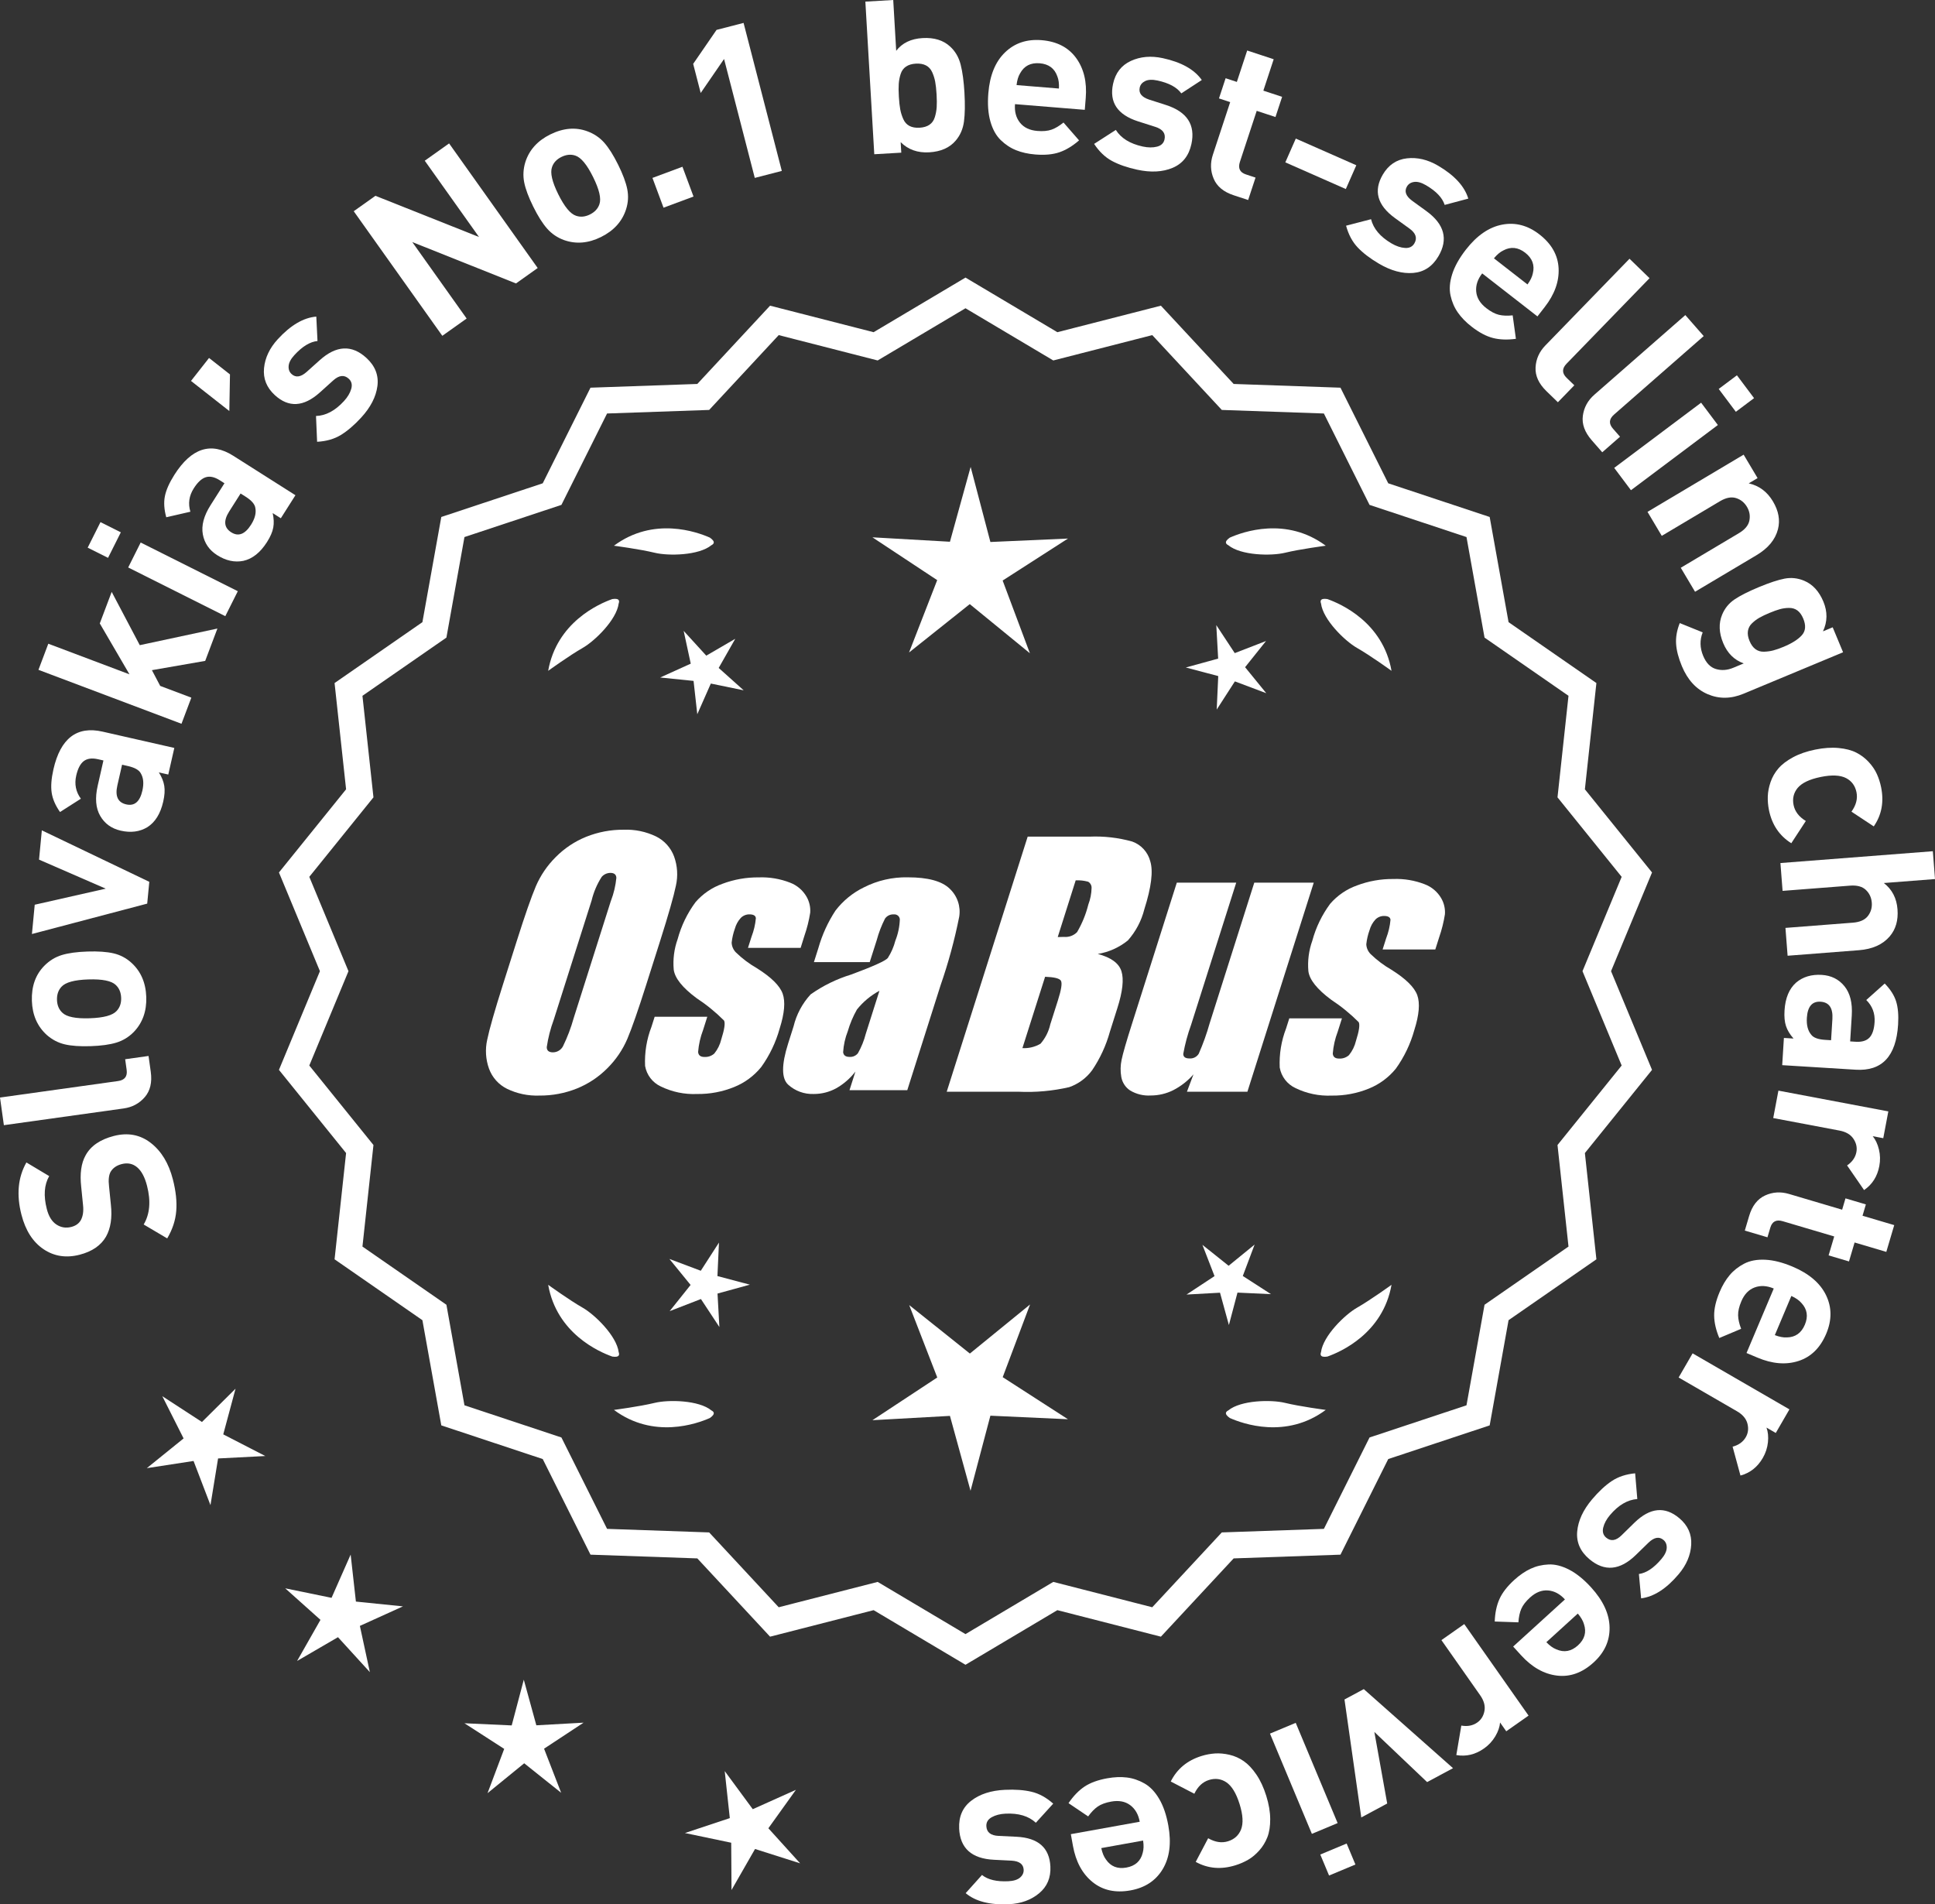 <?xml version="1.0" encoding="UTF-8"?>
<svg id="Layer_2" data-name="Layer 2" xmlns="http://www.w3.org/2000/svg" viewBox="0 0 306.415 301.563">
  <rect x="0" y="0" width="306.415" height="301.563" fill="#333333" stroke="none"/>
  <defs>
    <style>
      .cls-1 {
        fill: #fff;
      }
    </style>
  </defs>
  <g id="Layer_1-2" data-name="Layer 1">
    <g>
      <g>
        <polygon class="cls-1" points="37.299 219.909 31.98 225.182 25.702 221.097 29.073 227.786 23.248 232.494 30.651 231.355 33.329 238.35 34.533 230.957 42.013 230.572 35.354 227.142 37.299 219.909"/>
        <polygon class="cls-1" points="56.359 253.622 55.527 246.178 52.502 253.03 45.165 251.521 50.747 256.516 47.045 263.027 53.52 259.261 58.569 264.795 56.988 257.473 63.81 254.381 56.359 253.622"/>
        <polygon class="cls-1" points="84.932 273.214 82.945 265.991 81.03 273.232 73.547 272.89 79.842 276.949 77.204 283.96 83.01 279.228 88.862 283.903 86.155 276.918 92.411 272.797 84.932 273.214"/>
        <polygon class="cls-1" points="121.674 289.519 126.038 283.431 119.204 286.498 114.763 280.466 115.568 287.913 108.459 290.273 115.79 291.809 115.839 299.299 119.564 292.801 126.702 295.071 121.674 289.519"/>
      </g>
      <g>
        <path class="cls-1" d="M152.888,263.002l-14.465-8.599-16.302,4.175-11.457-12.326-16.818-.586-7.52-15.055-15.972-5.301-2.974-16.563-13.831-9.586,1.813-16.73-10.57-13.094,6.453-15.542-6.453-15.542,10.57-13.094-1.813-16.73,13.831-9.586,2.974-16.563,15.972-5.301,7.52-15.055,16.818-.586,11.457-12.326,16.302,4.175,14.465-8.599,14.465,8.599,16.302-4.175,11.457,12.326,16.818.586,7.52,15.055,15.972,5.301,2.974,16.563,13.831,9.586-1.813,16.73,10.57,13.094-6.453,15.542,6.453,15.542-10.57,13.094,1.813,16.73-13.831,9.586-2.974,16.563-15.972,5.301-7.52,15.055-16.818.586-11.457,12.326-16.302-4.175-14.465,8.599ZM138.9,251.083l13.988,8.315,13.988-8.315,15.764,4.038,11.079-11.92,16.263-.567,7.272-14.558,15.445-5.126,2.876-16.017,13.375-9.27-1.753-16.179,10.222-12.662-6.24-15.029,6.24-15.029-10.222-12.662,1.753-16.178-13.375-9.27-2.876-16.017-15.445-5.126-7.272-14.558-16.263-.567-11.079-11.92-15.764,4.038-13.988-8.316-13.988,8.316-15.764-4.038-11.079,11.92-16.263.567-7.272,14.558-15.445,5.126-2.876,16.017-13.375,9.27,1.753,16.178-10.222,12.662,6.24,15.029-6.24,15.029,10.222,12.662-1.753,16.179,13.375,9.27,2.876,16.017,15.445,5.126,7.272,14.558,16.263.567,11.079,11.92,15.764-4.038Z"/>
        <path class="cls-1" d="M152.889,263.629l-14.549-8.649-16.396,4.2-11.522-12.396-16.915-.591-7.562-15.141-16.063-5.332-2.992-16.658-13.91-9.641,1.824-16.827-10.632-13.17,6.49-15.631-6.49-15.631,10.632-13.169-1.824-16.827,13.91-9.641,2.992-16.658,16.063-5.332,7.562-15.141,16.915-.591,11.522-12.396,16.396,4.2,14.549-8.649,14.548,8.649,16.396-4.2,11.521,12.396,16.915.591,7.563,15.141,16.063,5.332,2.991,16.658,13.91,9.641-1.823,16.827,10.632,13.169-6.49,15.631,6.49,15.631-10.632,13.17,1.823,16.827-13.91,9.641-2.991,16.658-16.063,5.332-7.563,15.141-16.915.591-11.521,12.396-16.396-4.2-14.548,8.649ZM138.506,253.825l14.383,8.55,14.382-8.55.217.055,15.992,4.097,11.391-12.256,16.722-.583,7.478-14.969,15.88-5.27,2.956-16.469,13.752-9.531-1.802-16.634,10.509-13.02-6.416-15.453,6.416-15.453-10.509-13.019,1.802-16.634-13.752-9.531-2.956-16.469-15.88-5.27-7.478-14.969-16.722-.583-11.391-12.256-16.209,4.151-14.382-8.55-14.383,8.55-.217-.055-15.991-4.097-11.392,12.256-16.722.583-7.477,14.969-15.88,5.27-2.957,16.469-13.752,9.531,1.803,16.634-10.509,13.019,6.416,15.453-6.416,15.453,10.509,13.02-1.803,16.634,13.752,9.531,2.957,16.469,15.88,5.27,7.477,14.969,16.722.583,11.392,12.256,16.208-4.151ZM152.889,260.025l-14.071-8.365-15.858,4.062-11.144-11.99-16.36-.571-7.314-14.644-15.537-5.157-2.894-16.112-13.454-9.324,1.765-16.274-10.283-12.738,6.277-15.118-6.277-15.117,10.283-12.738-1.765-16.274,13.454-9.325,2.894-16.111,15.537-5.157,7.314-14.644,16.36-.571,11.144-11.99,15.858,4.062,14.071-8.365,14.071,8.364,15.857-4.062,11.145,11.99,16.359.571,7.315,14.644,15.536,5.157,2.894,16.111,13.454,9.325-1.764,16.274,10.283,12.738-6.277,15.117,6.277,15.118-10.283,12.738,1.764,16.274-13.454,9.324-2.894,16.112-15.536,5.157-7.315,14.644-16.359.571-11.145,11.99-15.857-4.062-14.071,8.365ZM138.983,250.506l13.905,8.266,13.905-8.267,15.67,4.015,11.014-11.85,16.166-.563,7.229-14.472,15.353-5.095,2.858-15.923,13.296-9.215-1.742-16.081,10.16-12.588-6.203-14.94,6.203-14.939-10.16-12.588,1.742-16.081-13.296-9.216-2.858-15.922-15.353-5.095-7.229-14.472-16.166-.563-11.014-11.85-15.67,4.014-13.905-8.266-13.905,8.266-.217-.055-15.454-3.959-11.013,11.85-16.167.563-7.229,14.472-15.354,5.095-2.858,15.922-13.296,9.216,1.743,16.081-10.16,12.588,6.203,14.939-6.203,14.94,10.16,12.588-1.743,16.081,13.296,9.215,2.858,15.923,15.354,5.095,7.229,14.472,16.167.563,11.013,11.85,15.671-4.014Z"/>
      </g>
      <g>
        <polygon class="cls-1" points="113.608 202.076 113.851 196.771 110.973 201.234 106.002 199.364 109.358 203.48 106.042 207.63 110.995 205.711 113.917 210.146 113.622 204.843 118.743 203.435 113.608 202.076"/>
        <polygon class="cls-1" points="163.114 206.575 153.583 214.344 143.976 206.669 148.419 218.134 138.151 224.899 150.428 224.217 153.688 236.073 156.833 224.185 169.117 224.748 158.783 218.084 163.114 206.575"/>
        <polygon class="cls-1" points="196.802 202.059 198.673 197.088 194.556 200.444 190.406 197.128 192.325 202.081 187.89 205.002 193.193 204.708 194.601 209.829 195.96 204.694 201.265 204.938 196.802 202.059"/>
      </g>
      <g>
        <path class="cls-1" d="M194.503,223.352c-.197.099-.32.215-.359.348-.001.002-.003.003-.005.005.001 0.0.002.001.003.001-.063.227.115.505.606.846,2.043.909,8.925,3.375,15.191-1.283,0,0-4.07-.534-6.459-1.115-2.166-.527-6.98-.443-8.977,1.198Z"/>
        <path class="cls-1" d="M209.166,214.619c0.0.002-0.0.004-0.0.007.001-0.0.002-.001.003-.001.11.208.43.288,1.022.199,2.109-.742,8.805-3.676,10.161-11.365,0,0-3.325,2.407-5.461,3.625-1.936,1.104-5.378,4.471-5.703,7.036-.075.207-.085.376-.022.5Z"/>
      </g>
      <g>
        <path class="cls-1" d="M112.656,223.352c.197.099.32.215.359.348.001.002.003.003.005.005-.001 0-.002.001-.003.001.063.227-.115.505-.606.846-2.043.909-8.925,3.375-15.191-1.283,0,0,4.07-.534,6.459-1.115,2.166-.527,6.98-.443,8.977,1.198Z"/>
        <path class="cls-1" d="M97.992,214.619c-0.0.002 0.0.004 0.0.007-.001-0-.002-.001-.003-.001-.11.208-.43.288-1.022.199-2.109-.742-8.805-3.676-10.161-11.365,0,0,3.325,2.407,5.461,3.625,1.936,1.104,5.378,4.471,5.703,7.036.075.207.085.376.022.5Z"/>
      </g>
      <g>
        <path class="cls-1" d="M112.656,86.336c.197-.099.32-.215.359-.348.001-.002.003-.003.005-.005-.001-0-.002-.001-.003-.001.063-.227-.115-.505-.606-.846-2.043-.909-8.925-3.375-15.191,1.283,0,0,4.07.534,6.459,1.115,2.166.527,6.98.443,8.977-1.198Z"/>
        <path class="cls-1" d="M97.992,95.07c-0-.002 0-.004 0-.007-.001 0-.002.001-.003.001-.11-.208-.43-.288-1.022-.199-2.109.742-8.805,3.676-10.161,11.365,0,0,3.325-2.407,5.461-3.625,1.936-1.104,5.378-4.471,5.703-7.036.075-.207.085-.376.022-.5Z"/>
      </g>
      <g>
        <path class="cls-1" d="M194.503,86.336c-.197-.099-.32-.215-.359-.348-.001-.002-.003-.003-.005-.005.001-0.0.002-.001.003-.001-.063-.227.115-.505.606-.846,2.043-.909,8.925-3.375,15.191,1.283,0,0-4.07.534-6.459,1.115-2.166.527-6.98.443-8.977-1.198Z"/>
        <path class="cls-1" d="M209.166,95.07c0-.002-0-.004-0-.007.001 0.0.002.001.003.001.11-.208.43-.288,1.022-.199,2.109.742,8.805,3.676,10.161,11.365,0,0-3.325-2.407-5.461-3.625-1.936-1.104-5.378-4.471-5.703-7.036-.075-.207-.085-.376-.022-.5Z"/>
      </g>
      <g id="Group_4" data-name="Group 4">
        <g id="Group_1" data-name="Group 1">
          <path id="Path_1" data-name="Path 1" class="cls-1" d="M102.346,155.896c-1.287,4.058-2.289,6.932-3.006,8.623-.743,1.73-1.811,3.301-3.145,4.628-1.374,1.392-3.018,2.488-4.831,3.221-1.89.759-3.911,1.14-5.947,1.123-1.762.067-3.514-.296-5.104-1.059-1.333-.652-2.362-1.794-2.872-3.188-.534-1.48-.633-3.081-.285-4.615.343-1.661,1.174-4.572,2.493-8.734l2.193-6.911c1.287-4.058,2.289-6.932,3.006-8.623.743-1.73,1.811-3.301,3.145-4.628,1.374-1.392,3.018-2.488,4.831-3.221,1.89-.757,3.911-1.138,5.947-1.12,1.762-.067,3.514.296,5.104,1.059,1.332.654,2.36,1.796,2.872,3.189.534,1.48.633,3.082.285,4.616-.343,1.661-1.173,4.571-2.492,8.731l-2.194,6.909ZM96.755,142.622c.442-1.159.728-2.373.849-3.608-.025-.526-.342-.786-.951-.786-.528.006-1.028.236-1.375.634-.738,1.153-1.278,2.422-1.598,3.754l-5.99,18.863c-.521,1.405-.892,2.861-1.11,4.343,0,.552.337.824.98.824.663-.002,1.272-.367,1.586-.951.708-1.449,1.281-2.96,1.712-4.514l5.891-18.565.005.005Z"/>
          <path id="Path_2" data-name="Path 2" class="cls-1" d="M126.782,150.103h-8.337l.571-1.795c.36-.932.588-1.91.678-2.904-.032-.406-.374-.609-1.027-.609-.511-.005-1.002.199-1.36.563-.44.48-.76,1.059-.932,1.687-.261.721-.434,1.471-.516,2.234.027.588.273,1.145.692,1.559.987.957,2.09,1.787,3.283,2.47,2.283,1.433,3.65,2.78,4.102,4.039.45,1.262.298,3.1-.469,5.516-.606,2.188-1.593,4.253-2.916,6.099-1.134,1.403-2.607,2.494-4.28,3.17-1.866.76-3.866,1.137-5.881,1.11-1.989.089-3.969-.323-5.758-1.198-1.308-.611-2.234-1.824-2.479-3.246-.096-2.11.247-4.217,1.008-6.188l.507-1.598h8.334l-.665,2.097c-.426,1.113-.691,2.281-.786,3.469.038.533.375.799.995.799.573.035,1.136-.159,1.566-.539.535-.66.914-1.431,1.11-2.258.501-1.579.646-2.568.436-2.968-1.324-1.328-2.782-2.516-4.35-3.545-2.238-1.661-3.445-3.17-3.62-4.527-.144-1.635.068-3.281.622-4.825.569-2.111,1.53-4.096,2.831-5.852,1.142-1.318,2.605-2.319,4.247-2.904,1.841-.694,3.795-1.04,5.763-1.02,1.695-.065,3.385.22,4.965.837,1.093.416,2.01,1.195,2.597,2.206.446.77.652,1.655.589,2.543-.197,1.246-.505,2.473-.919,3.665l-.603,1.927v-.013Z"/>
          <path id="Path_3" data-name="Path 3" class="cls-1" d="M137.72,152.355h-8.832l.704-2.219c.594-2.102,1.506-4.101,2.703-5.929,1.19-1.558,2.727-2.818,4.489-3.678,2.159-1.102,4.557-1.651,6.981-1.598,3.183,0,5.391.602,6.626,1.807,1.207,1.138,1.77,2.801,1.503,4.439-.732,3.678-1.717,7.301-2.948,10.842l-5.275,16.619h-9.151l.939-2.948c-.833,1.085-1.877,1.991-3.069,2.663-1.084.587-2.299.892-3.532.888-1.495.057-2.952-.476-4.058-1.483-1.059-.989-1.059-3.155,0-6.499l.863-2.723c.457-1.89,1.387-3.633,2.701-5.066,1.961-1.384,4.13-2.445,6.425-3.145,3.5-1.3,5.432-2.171,5.795-2.614.543-.846.947-1.772,1.198-2.745.429-1.076.669-2.218.71-3.376-.029-.466-.43-.82-.895-.792-.018.001-.037.003-.055.005-.549-.041-1.079.21-1.395.66-.559,1.094-1.001,2.244-1.319,3.43l-1.105,3.462ZM139.264,156.894c-1.375.739-2.587,1.749-3.563,2.968-.617,1.087-1.105,2.242-1.452,3.442-.417,1.06-.665,2.179-.735,3.316.057.494.387.748,1.008.748.515.039,1.016-.18,1.337-.584.548-.968.966-2.005,1.243-3.082l2.162-6.809Z"/>
        </g>
        <g id="Group_3" data-name="Group 3">
          <path id="Path_7" data-name="Path 7" class="cls-1" d="M162.728,132.489h9.778c2.286-.102,4.574.159,6.778.773,1.417.502,2.491,1.676,2.866,3.132.482,1.573.169,4.102-.939,7.589-.458,1.832-1.352,3.527-2.606,4.939-1.376,1.117-3.019,1.855-4.768,2.143,2.092.552,3.341,1.458,3.747,2.732s.191,3.227-.647,5.852l-1.186,3.747c-.599,2.16-1.543,4.209-2.797,6.068-.911,1.247-2.181,2.187-3.64,2.694-2.64.61-5.352.853-8.059.723h-11.338l12.82-40.394h-.012ZM165.498,154.673l-3.594,11.305c1.003.055,2-.187,2.866-.697.763-.878,1.295-1.933,1.548-3.069l1.198-3.766c.552-1.731.712-2.779.481-3.145-.229-.368-1.059-.571-2.505-.622l.005-.007ZM170.342,139.405l-2.847,8.985c.425-.019.755-.025.989-.025.773.074,1.538-.207,2.08-.762.796-1.36,1.394-2.827,1.775-4.356.325-.849.501-1.747.519-2.656.007-.396-.201-.766-.545-.964-.638-.177-1.299-.25-1.96-.218l-.012-.003Z"/>
          <path id="Path_8" data-name="Path 8" class="cls-1" d="M208.037,139.775l-10.506,33.107h-9.574l1.034-2.752c-.9,1.034-1.989,1.886-3.208,2.511-1.107.552-2.327.839-3.563.837-1.145.071-2.284-.208-3.267-.799-.732-.487-1.233-1.252-1.389-2.118-.163-.914-.146-1.851.051-2.759.197-.957.742-2.86,1.649-5.7l7.089-22.332h9.409l-7.152,22.528c-.542,1.492-.956,3.028-1.236,4.59,0,.481.317.723.97.723.596.053,1.171-.237,1.483-.748.687-1.562,1.264-3.17,1.725-4.812l7.07-22.28h9.409l.005.004Z"/>
          <path id="Path_9" data-name="Path 9" class="cls-1" d="M227.279,150.357h-8.338l.571-1.795c.36-.932.588-1.91.678-2.904-.032-.406-.374-.609-1.027-.609-.511-.004-1.001.199-1.359.563-.44.48-.76,1.059-.932,1.687-.26.721-.432,1.47-.514,2.231.027.588.273,1.145.692,1.559.986.958,2.089,1.788,3.281,2.472,2.283,1.433,3.65,2.78,4.102,4.039.45,1.262.298,3.1-.469,5.516-.606,2.188-1.593,4.253-2.916,6.099-1.134,1.403-2.607,2.494-4.28,3.17-1.866.76-3.866,1.137-5.881,1.11-1.989.089-3.969-.323-5.758-1.198-1.308-.611-2.234-1.824-2.479-3.246-.096-2.11.247-4.217,1.008-6.188l.507-1.598h8.338l-.665,2.099c-.426,1.113-.691,2.281-.786,3.469.038.533.375.799.995.799.573.035,1.136-.159,1.566-.539.535-.66.914-1.431,1.11-2.258.501-1.579.646-2.568.436-2.968-1.324-1.328-2.782-2.516-4.35-3.545-2.238-1.661-3.445-3.17-3.62-4.527-.144-1.635.068-3.281.622-4.825.569-2.111,1.53-4.096,2.831-5.852,1.142-1.318,2.605-2.319,4.247-2.904,1.841-.694,3.795-1.04,5.763-1.02,1.695-.065,3.385.22,4.965.837,1.096.414,2.016,1.194,2.606,2.206.446.77.652,1.655.589,2.543-.197,1.246-.505,2.473-.919,3.665l-.609,1.921-.007-.009Z"/>
        </g>
      </g>
      <g>
        <path class="cls-1" d="M18.022,179.889c2.217-.571,4.165-.206,5.846,1.094s2.848,3.223,3.504,5.769c.479,1.866.659,3.54.536,5.022-.121,1.483-.598,2.928-1.43,4.335l-3.725-2.201c.979-1.655,1.154-3.702.526-6.139-.351-1.36-.868-2.333-1.558-2.916-.688-.584-1.505-.754-2.449-.512-.812.209-1.397.617-1.757,1.225-.287.519-.37,1.289-.247,2.311l.291,2.909c.224,2.049-.034,3.73-.772,5.044-.81,1.401-2.202,2.357-4.178,2.865-2.129.548-4.036.255-5.721-.88-1.684-1.135-2.849-2.953-3.492-5.456-.814-3.161-.553-5.919.784-8.276l3.609,2.16c-.793,1.375-.918,3.115-.376,5.223.299,1.164.808,1.981,1.525,2.451.719.471,1.506.596,2.361.376.703-.182,1.206-.545,1.51-1.091.331-.623.444-1.413.339-2.369l-.292-2.909c-.229-2.07.002-3.722.691-4.953.809-1.494,2.3-2.522,4.473-3.081Z"/>
        <path class="cls-1" d="M23.523,167.221l.349,2.491c.235,1.684-.08,3.027-.947,4.029-.867,1.003-1.984,1.6-3.355,1.791l-18.956,2.649-.613-4.377,18.689-2.612c1.055-.147,1.51-.737,1.365-1.771l-.235-1.684,3.704-.518Z"/>
        <path class="cls-1" d="M13.844,150.681c1.699-.055,3.08.042,4.144.291,1.062.249,2.002.745,2.82,1.489,1.496,1.357,2.28,3.169,2.354,5.435.073,2.242-.592,4.09-1.995,5.542-.791.797-1.709,1.354-2.752,1.671-1.045.318-2.405.504-4.082.559s-3.04-.042-4.091-.291c-1.052-.25-1.998-.746-2.839-1.49-1.495-1.356-2.279-3.157-2.354-5.399-.075-2.312.591-4.17,1.996-5.576.791-.797,1.702-1.354,2.735-1.671,1.032-.317,2.387-.504,4.063-.559ZM13.987,155.099c-2.196.072-3.613.458-4.248,1.159-.503.538-.742,1.237-.714,2.099.027.838.311,1.51.849,2.014.679.658,2.117.951,4.314.879,2.221-.072,3.647-.459,4.282-1.16.504-.537.743-1.226.716-2.063-.028-.861-.312-1.544-.85-2.048-.679-.658-2.13-.951-4.35-.879Z"/>
        <path class="cls-1" d="M6.626,131.492l17.016,8.151-.331,3.452-18.255,4.812.443-4.637,11.241-2.545-10.559-4.597.444-4.637Z"/>
        <path class="cls-1" d="M27.604,118.444l-.957,4.211-1.492-.34c.461.732.748,1.443.858,2.131.111.688.057,1.518-.165,2.49-.437,1.923-1.278,3.277-2.526,4.062-1.211.725-2.611.906-4.203.545-1.46-.332-2.542-1.112-3.252-2.343-.708-1.229-.841-2.817-.398-4.763l.91-4.012-.861-.196c-.95-.216-1.698-.118-2.244.292-.548.411-.949,1.18-1.206,2.307-.305,1.349-.06,2.566.739,3.654l-3.303,2.108c-.738-1.05-1.179-2.074-1.324-3.072-.146-.997-.052-2.226.279-3.685,1.114-4.907,3.705-6.898,7.772-5.975l11.373,2.584ZM20.26,121.308l-.929-.211-.746,3.283c-.387,1.702.082,2.703,1.41,3.004,1.303.297,2.153-.428,2.55-2.174.256-1.128.174-2.041-.248-2.742-.274-.527-.954-.914-2.037-1.16Z"/>
        <path class="cls-1" d="M34.426,99.535l-1.932,5.122-8.438,1.469,1.313,2.493,4.931,1.86-1.56,4.135-22.651-8.541,1.56-4.135,12.853,4.846-4.701-8.059,1.885-4.995,4.448,8.437,12.293-2.632Z"/>
        <path class="cls-1" d="M19.134,84.297l-2.026,4.043-3.223-1.615,2.027-4.043,3.222,1.615ZM37.658,93.622l-1.98,3.951-15.379-7.71,1.979-3.951,15.38,7.71Z"/>
        <path class="cls-1" d="M46.783,78.423l-2.312,3.646-1.292-.819c.188.845.22,1.609.093,2.294-.125.686-.455,1.449-.989,2.291-1.057,1.665-2.305,2.659-3.743,2.98-1.384.277-2.766-.021-4.143-.896-1.264-.802-2.021-1.9-2.277-3.297-.255-1.396.152-2.937,1.222-4.621l2.203-3.474-.746-.474c-.823-.522-1.561-.682-2.214-.479-.653.204-1.289.793-1.907,1.77-.741,1.168-.918,2.397-.529,3.69l-3.819.879c-.343-1.237-.415-2.351-.217-3.339.197-.988.697-2.114,1.498-3.378,2.696-4.249,5.805-5.256,9.326-3.021l9.847,6.247ZM38.904,78.658l-.805-.51-1.803,2.842c-.936,1.475-.828,2.575.319,3.304,1.13.717,2.174.318,3.134-1.193.619-.977.847-1.864.685-2.666-.083-.589-.593-1.182-1.53-1.776Z"/>
        <path class="cls-1" d="M36.418,59.292l-.103,5.799-6.069-4.768,2.856-3.636,3.315,2.604Z"/>
        <path class="cls-1" d="M58.021,56.678c1.387,1.272,1.967,2.76,1.743,4.462-.225,1.702-1.079,3.363-2.566,4.982-1.103,1.202-2.179,2.123-3.226,2.762-1.048.639-2.299.997-3.757,1.075l-.174-4.083c1.554-.051,3.027-.836,4.422-2.355.583-.635.969-1.281,1.156-1.938.189-.658.058-1.194-.394-1.608-.718-.658-1.54-.566-2.466.274l-2.132,1.921c-2.551,2.275-4.919,2.409-7.106.401-1.303-1.196-1.872-2.619-1.711-4.271.162-1.651.887-3.179,2.174-4.581,2.039-2.221,4.072-3.415,6.103-3.583l.19,3.866c-1.182.115-2.402.857-3.659,2.227-.566.618-.87,1.192-.912,1.724-.041.531.113.958.465,1.279.65.598,1.44.492,2.367-.318l2.087-1.87c2.625-2.358,5.091-2.479,7.396-.365Z"/>
        <path class="cls-1" d="M85.146,42.441l-3.436,2.443-16.425-6.552,8.61,12.108-3.852,2.738-14.028-19.729,3.436-2.443,16.404,6.525-8.592-12.081,3.854-2.739,14.028,19.729Z"/>
        <path class="cls-1" d="M97.876,26.063c.755,1.523,1.238,2.82,1.452,3.891s.151,2.132-.186,3.185c-.616,1.924-1.94,3.389-3.971,4.395-2.011.996-3.968,1.156-5.871.479-1.053-.389-1.94-.992-2.662-1.812-.722-.818-1.455-1.979-2.199-3.482s-1.221-2.784-1.431-3.845c-.208-1.061-.148-2.127.181-3.2.615-1.924,1.929-3.384,3.938-4.38,2.072-1.026,4.04-1.19,5.903-.494,1.051.389,1.936.988,2.653,1.796.717.81,1.447,1.965,2.191,3.468ZM93.915,28.025c-.976-1.97-1.913-3.099-2.815-3.387-.698-.235-1.435-.162-2.206.22-.751.373-1.245.908-1.48,1.606-.317.892.012,2.322.987,4.292.986,1.99,1.93,3.129,2.831,3.416.699.236,1.423.168,2.175-.204.771-.382,1.276-.923,1.511-1.621.319-.892-.016-2.332-1.002-4.322Z"/>
        <path class="cls-1" d="M109.822,31.124l-4.749,1.766-1.754-4.717,4.749-1.766,1.754,4.717Z"/>
        <path class="cls-1" d="M123.801,27.067l-4.279,1.105-4.864-18.829-3.701,5.381-1.191-4.608,3.702-5.382,4.279-1.105,6.055,23.438Z"/>
        <path class="cls-1" d="M152.725,14.702c.106,1.832.082,3.344-.075,4.533-.158,1.19-.599,2.204-1.321,3.041-.957,1.123-2.352,1.737-4.184,1.845-1.833.106-3.341-.429-4.521-1.609l.097,1.663-4.276.25-1.411-24.167,4.413-.258.469,8.044c.95-1.235,2.341-1.907,4.174-2.014,1.833-.107,3.29.341,4.37,1.345.815.748,1.371,1.703,1.666,2.866.295,1.164.495,2.65.601,4.461ZM148.328,16.985c.037-.536.031-1.211-.016-2.026-.048-.814-.12-1.485-.22-2.013-.099-.528-.26-1.035-.48-1.522-.222-.486-.549-.842-.982-1.066-.434-.224-.967-.318-1.6-.281-.634.037-1.152.192-1.557.466s-.688.665-.851,1.174c-.165.509-.264,1.031-.301,1.566-.036.536-.032,1.211.017,2.025.047.815.121,1.486.219,2.014.1.528.26,1.041.482,1.539.222.498.549.859.981,1.084.434.225.967.317,1.602.28.634-.036,1.152-.191,1.556-.465.404-.273.688-.671.851-1.19.162-.521.262-1.049.299-1.584Z"/>
        <path class="cls-1" d="M171.778,17.391l-11.048-.899c-.097,1.175.166,2.151.784,2.93.62.777,1.539,1.217,2.759,1.315.904.073,1.654.004,2.251-.209.598-.212,1.226-.588,1.884-1.126l2.465,2.827c-1.028.895-2.063,1.521-3.104,1.88-1.041.358-2.318.477-3.832.354-1.13-.093-2.141-.316-3.032-.674-.892-.356-1.707-.895-2.445-1.614-.737-.72-1.281-1.708-1.634-2.965-.354-1.257-.459-2.743-.319-4.46.23-2.824,1.109-4.976,2.641-6.454,1.529-1.479,3.459-2.124,5.785-1.935,2.417.197,4.241,1.136,5.469,2.816,1.227,1.681,1.737,3.797,1.528,6.35l-.15,1.864ZM167.686,14.021c.04-.77-.044-1.413-.253-1.931-.441-1.265-1.376-1.954-2.798-2.07-1.425-.115-2.456.414-3.098,1.59-.289.477-.477,1.099-.561,1.864l6.709.547Z"/>
        <path class="cls-1" d="M188.662,22.82c-.398,1.839-1.389,3.091-2.971,3.757-1.583.666-3.448.766-5.597.3-1.596-.346-2.934-.81-4.014-1.392-1.078-.582-2.021-1.481-2.822-2.699l3.437-2.212c.827,1.315,2.249,2.192,4.265,2.63.842.182,1.595.188,2.258.02.663-.17,1.059-.554,1.189-1.151.206-.952-.288-1.616-1.482-1.991l-2.733-.871c-3.251-1.053-4.562-3.029-3.934-5.932.375-1.729,1.316-2.938,2.823-3.633,1.508-.693,3.192-.839,5.052-.436,2.946.639,5.004,1.793,6.174,3.461l-3.242,2.115c-.695-.963-1.951-1.642-3.768-2.035-.82-.178-1.47-.15-1.949.082s-.771.581-.87,1.046c-.188.864.302,1.492,1.47,1.885l2.668.856c3.36,1.076,4.71,3.144,4.047,6.2Z"/>
        <path class="cls-1" d="M197.648,31.674l-2.293-.755c-1.593-.524-2.648-1.396-3.165-2.617-.517-1.22-.56-2.486-.128-3.8l2.743-8.332-1.776-.585,1.053-3.197,1.777.585,1.637-4.974,4.198,1.382-1.638,4.974,2.972.979-1.053,3.197-2.971-.979-2.658,8.074c-.333,1.012-.015,1.677.954,1.996l1.518.5-1.17,3.552Z"/>
        <path class="cls-1" d="M213.117,29.936l-9.581-4.226,1.66-3.765,9.582,4.226-1.661,3.765Z"/>
        <path class="cls-1" d="M227.78,40.581c-.952,1.623-2.284,2.503-3.995,2.642-1.712.139-3.515-.349-5.411-1.462-1.407-.826-2.533-1.685-3.377-2.574-.844-.891-1.458-2.039-1.841-3.446l3.955-1.029c.377,1.509,1.453,2.785,3.232,3.83.743.436,1.455.677,2.138.723.685.046,1.18-.194,1.49-.723.493-.84.23-1.625-.786-2.354l-2.325-1.68c-2.761-2.015-3.39-4.303-1.886-6.863.896-1.524,2.167-2.381,3.815-2.57,1.649-.188,3.294.199,4.936,1.163,2.6,1.526,4.194,3.265,4.785,5.215l-3.74.997c-.36-1.131-1.344-2.168-2.946-3.109-.723-.424-1.348-.601-1.876-.529-.528.07-.912.312-1.153.722-.447.763-.179,1.513.809,2.249l2.268,1.646c2.855,2.072,3.493,4.457,1.909,7.154Z"/>
        <path class="cls-1" d="M243.459,50.104l-8.748-6.808c-.724.931-1.039,1.891-.948,2.881s.619,1.86,1.586,2.612c.715.557,1.382.91,1.998,1.06.615.149,1.345.18,2.191.09l.511,3.716c-1.349.185-2.559.142-3.625-.13-1.068-.271-2.202-.872-3.4-1.805-.895-.696-1.615-1.438-2.166-2.226s-.938-1.684-1.159-2.69c-.223-1.006-.137-2.131.257-3.375.395-1.244,1.121-2.546,2.179-3.905,1.74-2.236,3.655-3.554,5.746-3.951,2.09-.398,4.056.12,5.9,1.554,1.913,1.49,2.923,3.274,3.029,5.353.104,2.079-.629,4.128-2.203,6.149l-1.147,1.476ZM241.884,45.043c.455-.622.737-1.206.847-1.753.322-1.301-.08-2.389-1.206-3.266-1.127-.877-2.281-1-3.463-.368-.503.24-1,.657-1.491,1.252l5.313,4.135Z"/>
        <path class="cls-1" d="M246.697,63.7l-1.807-1.752c-1.219-1.184-1.797-2.438-1.727-3.762.067-1.323.584-2.48,1.546-3.474l13.331-13.737,3.172,3.077-13.141,13.543c-.742.765-.739,1.51.009,2.236l1.221,1.184-2.604,2.685Z"/>
        <path class="cls-1" d="M253.724,71.623l-1.657-1.894c-1.12-1.279-1.592-2.576-1.416-3.889.176-1.314.783-2.426,1.824-3.337l14.403-12.607,2.911,3.325-14.198,12.429c-.803.702-.859,1.444-.174,2.229l1.121,1.279-2.814,2.464Z"/>
        <path class="cls-1" d="M258.268,77.628l-2.652-3.535,13.763-10.323,2.652,3.535-13.763,10.323ZM274.879,65.21l-2.714-3.617,2.884-2.162,2.713,3.617-2.883,2.162Z"/>
        <path class="cls-1" d="M268.417,93.708l-2.26-3.798,9.204-5.477c.954-.568,1.508-1.233,1.66-1.997s.025-1.486-.38-2.168c-.417-.701-.998-1.166-1.741-1.396-.744-.23-1.594-.062-2.548.507l-9.204,5.477-2.26-3.799,15.224-9.058,2.208,3.71-1.403.835c1.644.367,2.923,1.32,3.838,2.859.894,1.5,1.157,2.965.795,4.394-.419,1.647-1.553,3.021-3.402,4.122l-9.73,5.789Z"/>
        <path class="cls-1" d="M276.104,109.854c-1.987.827-3.887.851-5.698.07-1.81-.78-3.169-2.259-4.074-4.435-.542-1.298-.845-2.473-.915-3.523-.07-1.052.123-2.151.579-3.298l3.632,1.471c-.479,1.206-.454,2.447.077,3.724.471,1.131,1.147,1.825,2.028,2.084.882.259,1.794.192,2.734-.199l1.663-.693c-1.498-.53-2.581-1.601-3.252-3.212-.68-1.632-.739-3.13-.178-4.493.415-1.008,1.068-1.813,1.959-2.418.89-.604,2.173-1.254,3.846-1.951,1.674-.697,3.034-1.146,4.079-1.349,1.046-.202,2.072-.096,3.08.319,1.362.562,2.39,1.669,3.077,3.322.671,1.611.648,3.18-.066,4.705l1.538-.641,1.646,3.955-15.756,6.562ZM282.44,102.427c1.317-.549,2.28-1.158,2.885-1.827.604-.67.681-1.549.229-2.637-.244-.586-.552-1.017-.924-1.29-.372-.275-.815-.41-1.329-.404-.513.004-1.001.072-1.462.203s-1.007.327-1.633.588c-.629.262-1.151.51-1.568.745-.418.235-.812.528-1.182.879-.37.35-.591.762-.665,1.234-.073.473.013,1.001.257,1.587s.56,1.02.946,1.301c.386.28.835.413,1.345.397.509-.016.996-.083,1.461-.203.466-.12,1.013-.312,1.641-.573Z"/>
        <path class="cls-1" d="M283.657,133.533c-1.886-1.188-3.064-2.938-3.535-5.247-.148-.732-.211-1.461-.186-2.183.026-.723.173-1.476.441-2.259.269-.784.678-1.498,1.228-2.143.551-.645,1.322-1.236,2.311-1.772.989-.538,2.16-.944,3.517-1.222,1.354-.276,2.592-.361,3.713-.254,1.12.105,2.055.349,2.803.729.748.379,1.405.875,1.97,1.489.565.613.995,1.248,1.291,1.905.297.656.52,1.352.669,2.084.476,2.332.088,4.4-1.161,6.206l-3.531-2.333c.737-1.03,1.003-2.056.795-3.077-.209-1.021-.754-1.767-1.637-2.233-.931-.481-2.272-.543-4.027-.185-1.777.363-3,.947-3.668,1.755-.628.776-.838,1.675-.629,2.696s.854,1.861,1.938,2.52l-2.3,3.523Z"/>
        <path class="cls-1" d="M283.075,151.347l-.342-4.407,10.678-.828c1.108-.086,1.898-.437,2.374-1.054.475-.616.682-1.32.62-2.111-.062-.813-.377-1.488-.94-2.024-.564-.536-1.4-.761-2.508-.675l-10.678.828-.343-4.407,24.136-1.871.343,4.406-8.103.629c1.307,1.013,2.028,2.4,2.164,4.163.136,1.74-.277,3.17-1.235,4.29-1.105,1.29-2.73,2.02-4.879,2.186l-11.287.876Z"/>
        <path class="cls-1" d="M282.219,168.676l.268-4.31,1.527.095c-.573-.649-.971-1.304-1.19-1.964-.221-.661-.3-1.49-.237-2.485.121-1.968.735-3.44,1.84-4.416,1.078-.91,2.432-1.314,4.062-1.214,1.492.093,2.688.688,3.584,1.789.897,1.1,1.285,2.646,1.162,4.637l-.255,4.106.883.055c.973.06,1.695-.157,2.168-.649.475-.494.746-1.316.818-2.471.085-1.38-.354-2.543-1.317-3.488l2.921-2.612c.896.919,1.498,1.858,1.802,2.82.304.961.408,2.188.317,3.682-.312,5.022-2.549,7.404-6.711,7.146l-11.641-.721ZM289.008,164.668l.95.059.209-3.359c.106-1.742-.519-2.655-1.876-2.739-1.335-.083-2.056.77-2.168,2.557-.071,1.154.159,2.042.688,2.666.356.476,1.089.748,2.197.817Z"/>
        <path class="cls-1" d="M295.183,188.455l-2.689-3.899c.82-.561,1.311-1.263,1.472-2.109.139-.735-.018-1.439-.467-2.112s-1.187-1.106-2.21-1.3l-10.491-1.982.82-4.343,17.406,3.288-.802,4.243-1.67-.315c.45.546.779,1.248.985,2.106.208.857.228,1.732.059,2.623-.312,1.648-1.116,2.915-2.413,3.801Z"/>
        <path class="cls-1" d="M276.298,194.871l.686-2.314c.476-1.608,1.315-2.689,2.52-3.243,1.205-.554,2.47-.634,3.795-.241l8.411,2.492.53-1.794,3.228.956-.53,1.794,5.021,1.486-1.256,4.238-5.021-1.487-.888,2.999-3.228-.956.888-2.999-8.149-2.414c-1.021-.303-1.677.035-1.967,1.014l-.454,1.532-3.585-1.062Z"/>
        <path class="cls-1" d="M276.569,214.258l4.312-10.211c-1.086-.459-2.096-.516-3.028-.171-.933.344-1.638,1.08-2.112,2.208-.353.835-.522,1.569-.506,2.203.015.634.175,1.348.48,2.141l-3.457,1.456c-.528-1.256-.799-2.435-.814-3.535-.015-1.102.273-2.352.864-3.751.44-1.044.97-1.934,1.588-2.669.618-.736,1.384-1.342,2.299-1.816.913-.476,2.023-.684,3.327-.625,1.304.058,2.748.422,4.336,1.092,2.61,1.102,4.378,2.611,5.304,4.527s.936,3.949.027,6.101c-.944,2.234-2.405,3.672-4.386,4.312-1.98.641-4.15.463-6.51-.533l-1.724-.728ZM281.051,211.426c.718.278,1.356.399,1.912.364,1.339-.025,2.287-.695,2.842-2.011.556-1.316.375-2.462-.541-3.439-.362-.424-.895-.796-1.596-1.116l-2.617,6.202Z"/>
        <path class="cls-1" d="M275.609,233.663l-1.244-4.57c.96-.256,1.655-.757,2.088-1.502.374-.647.461-1.363.261-2.147-.201-.784-.754-1.438-1.656-1.96l-9.24-5.347,2.213-3.825,15.332,8.871-2.161,3.738-1.473-.852c.245.664.322,1.436.233,2.314-.091.877-.361,1.709-.815,2.494-.84,1.451-2.019,2.38-3.537,2.785Z"/>
        <path class="cls-1" d="M251.681,246.902c-1.438-1.215-2.079-2.676-1.925-4.386.153-1.71.939-3.405,2.356-5.084,1.055-1.247,2.091-2.212,3.111-2.893,1.02-.681,2.256-1.091,3.708-1.229l.343,4.073c-1.551.114-2.99.959-4.322,2.535-.556.658-.914,1.319-1.075,1.984-.16.665-.007,1.195.461,1.59.743.629,1.562.504,2.453-.375l2.05-2.007c2.453-2.378,4.814-2.609,7.084-.693,1.351,1.141,1.979,2.539,1.885,4.196-.094,1.656-.755,3.212-1.983,4.667-1.944,2.303-3.928,3.579-5.949,3.83l-.351-3.854c1.178-.164,2.365-.955,3.565-2.375.541-.641.821-1.229.84-1.76.021-.533-.152-.952-.516-1.26-.676-.57-1.461-.432-2.354.416l-2.007,1.954c-2.525,2.465-4.983,2.688-7.374.67Z"/>
        <path class="cls-1" d="M239.616,260.744l8.197-7.46c-.793-.872-1.686-1.348-2.677-1.426-.992-.079-1.939.293-2.845,1.117-.671.61-1.132,1.206-1.384,1.788-.253.582-.406,1.296-.463,2.145l-3.748-.129c.047-1.361.296-2.545.746-3.551.447-1.006,1.233-2.021,2.356-3.042.839-.763,1.691-1.348,2.562-1.757.869-.408,1.818-.637,2.848-.684,1.029-.049,2.123.229,3.283.828,1.158.6,2.316,1.537,3.477,2.812,1.907,2.096,2.88,4.207,2.915,6.335.036,2.128-.809,3.977-2.536,5.549-1.794,1.632-3.724,2.323-5.79,2.073s-3.961-1.321-5.685-3.216l-1.258-1.383ZM244.871,260.053c.535.555,1.063.933,1.582,1.134,1.228.539,2.368.328,3.424-.633,1.057-.961,1.374-2.078.953-3.35-.151-.536-.479-1.098-.979-1.683l-4.979,4.531Z"/>
        <path class="cls-1" d="M230.613,277.929l.792-4.67c.979.171,1.821.009,2.526-.486.611-.43.992-1.043,1.138-1.838.148-.797-.078-1.621-.677-2.475l-6.137-8.735,3.616-2.541,10.183,14.495-3.534,2.482-.977-1.392c-.058.706-.312,1.438-.762,2.197-.45.759-1.046,1.399-1.788,1.921-1.372.964-2.833,1.311-4.381,1.041Z"/>
        <path class="cls-1" d="M215.564,287.805l-2.659-18.679,3.056-1.641,14.132,12.519-4.104,2.203-8.354-7.94,2.035,11.334-4.104,2.204Z"/>
        <path class="cls-1" d="M201.106,274.53l4.077-1.705,6.636,15.873-4.077,1.705-6.636-15.873ZM209.073,293.679l4.173-1.744,1.39,3.325-4.173,1.744-1.39-3.325Z"/>
        <path class="cls-1" d="M185.392,282.117c.994-1.995,2.616-3.342,4.867-4.042.715-.222,1.433-.356,2.153-.402.722-.046,1.485.024,2.291.213.808.188,1.559.524,2.255,1.009.696.483,1.362,1.19,1.995,2.121s1.155,2.056,1.566,3.376c.41,1.32.619,2.543.623,3.67.007,1.125-.142,2.079-.444,2.862-.304.782-.731,1.484-1.285,2.108-.554.622-1.143,1.114-1.767,1.475-.623.359-1.293.651-2.007.873-2.273.707-4.369.527-6.292-.536l1.97-3.745c1.099.631,2.146.792,3.142.482.995-.309,1.682-.927,2.059-1.851.386-.974.312-2.316-.22-4.026-.538-1.731-1.242-2.89-2.113-3.473-.833-.549-1.749-.667-2.745-.357-.994.31-1.767,1.035-2.313,2.179l-3.734-1.936Z"/>
        <path class="cls-1" d="M169.572,290.452l10.908-1.965c-.209-1.16-.713-2.037-1.51-2.63-.799-.594-1.8-.781-3.005-.564-.891.161-1.6.42-2.122.779-.522.358-1.032.883-1.53,1.571l-3.108-2.1c.765-1.129,1.604-1.999,2.519-2.613.914-.613,2.119-1.056,3.612-1.324,1.116-.201,2.15-.243,3.104-.128.954.116,1.879.428,2.776.934s1.678,1.321,2.341,2.446c.663,1.124,1.146,2.533,1.453,4.229.502,2.788.203,5.093-.896,6.915s-2.798,2.939-5.096,3.354c-2.388.431-4.39-.01-6.007-1.318-1.619-1.31-2.654-3.225-3.108-5.745l-.331-1.841ZM174.392,292.659c.158.754.404,1.354.738,1.801.753,1.108,1.832,1.536,3.237,1.283,1.405-.254,2.268-1.03,2.586-2.332.157-.535.179-1.184.062-1.945l-6.624,1.193Z"/>
        <path class="cls-1" d="M151.889,289.562c-.09-1.88.544-3.345,1.901-4.396,1.356-1.052,3.134-1.63,5.329-1.734,1.631-.077,3.043.025,4.236.31,1.193.283,2.335.91,3.425,1.879l-2.75,3.024c-1.139-1.058-2.738-1.538-4.799-1.439-.861.041-1.589.229-2.187.563-.597.335-.88.808-.851,1.419.046.973.694,1.487,1.944,1.541l2.866.136c3.412.179,5.188,1.75,5.33,4.717.083,1.766-.513,3.178-1.79,4.237-1.276,1.06-2.866,1.635-4.769,1.725-3.011.144-5.297-.44-6.856-1.75l2.585-2.88c.922.75,2.311,1.081,4.167.993.838-.04,1.458-.234,1.862-.582.402-.349.593-.761.569-1.236-.041-.883-.677-1.363-1.906-1.44l-2.797-.14c-3.525-.173-5.364-1.821-5.512-4.945Z"/>
      </g>
      <g>
        <polygon class="cls-1" points="197.165 105.656 200.48 101.507 195.528 103.426 192.606 98.991 192.9 104.294 187.779 105.702 192.914 107.061 192.671 112.366 195.549 107.903 200.52 109.773 197.165 105.656"/>
        <polygon class="cls-1" points="116.432 101.157 111.841 103.827 108.261 99.904 109.382 105.095 104.544 107.287 109.828 107.826 110.418 113.104 112.563 108.246 117.765 109.316 113.807 105.774 116.432 101.157"/>
        <polygon class="cls-1" points="156.833 85.829 153.705 73.937 150.427 85.789 138.151 85.088 148.409 91.868 143.95 103.327 153.567 95.666 163.088 103.448 158.773 91.933 169.117 85.284 156.833 85.829"/>
      </g>
    </g>
  </g>
</svg>